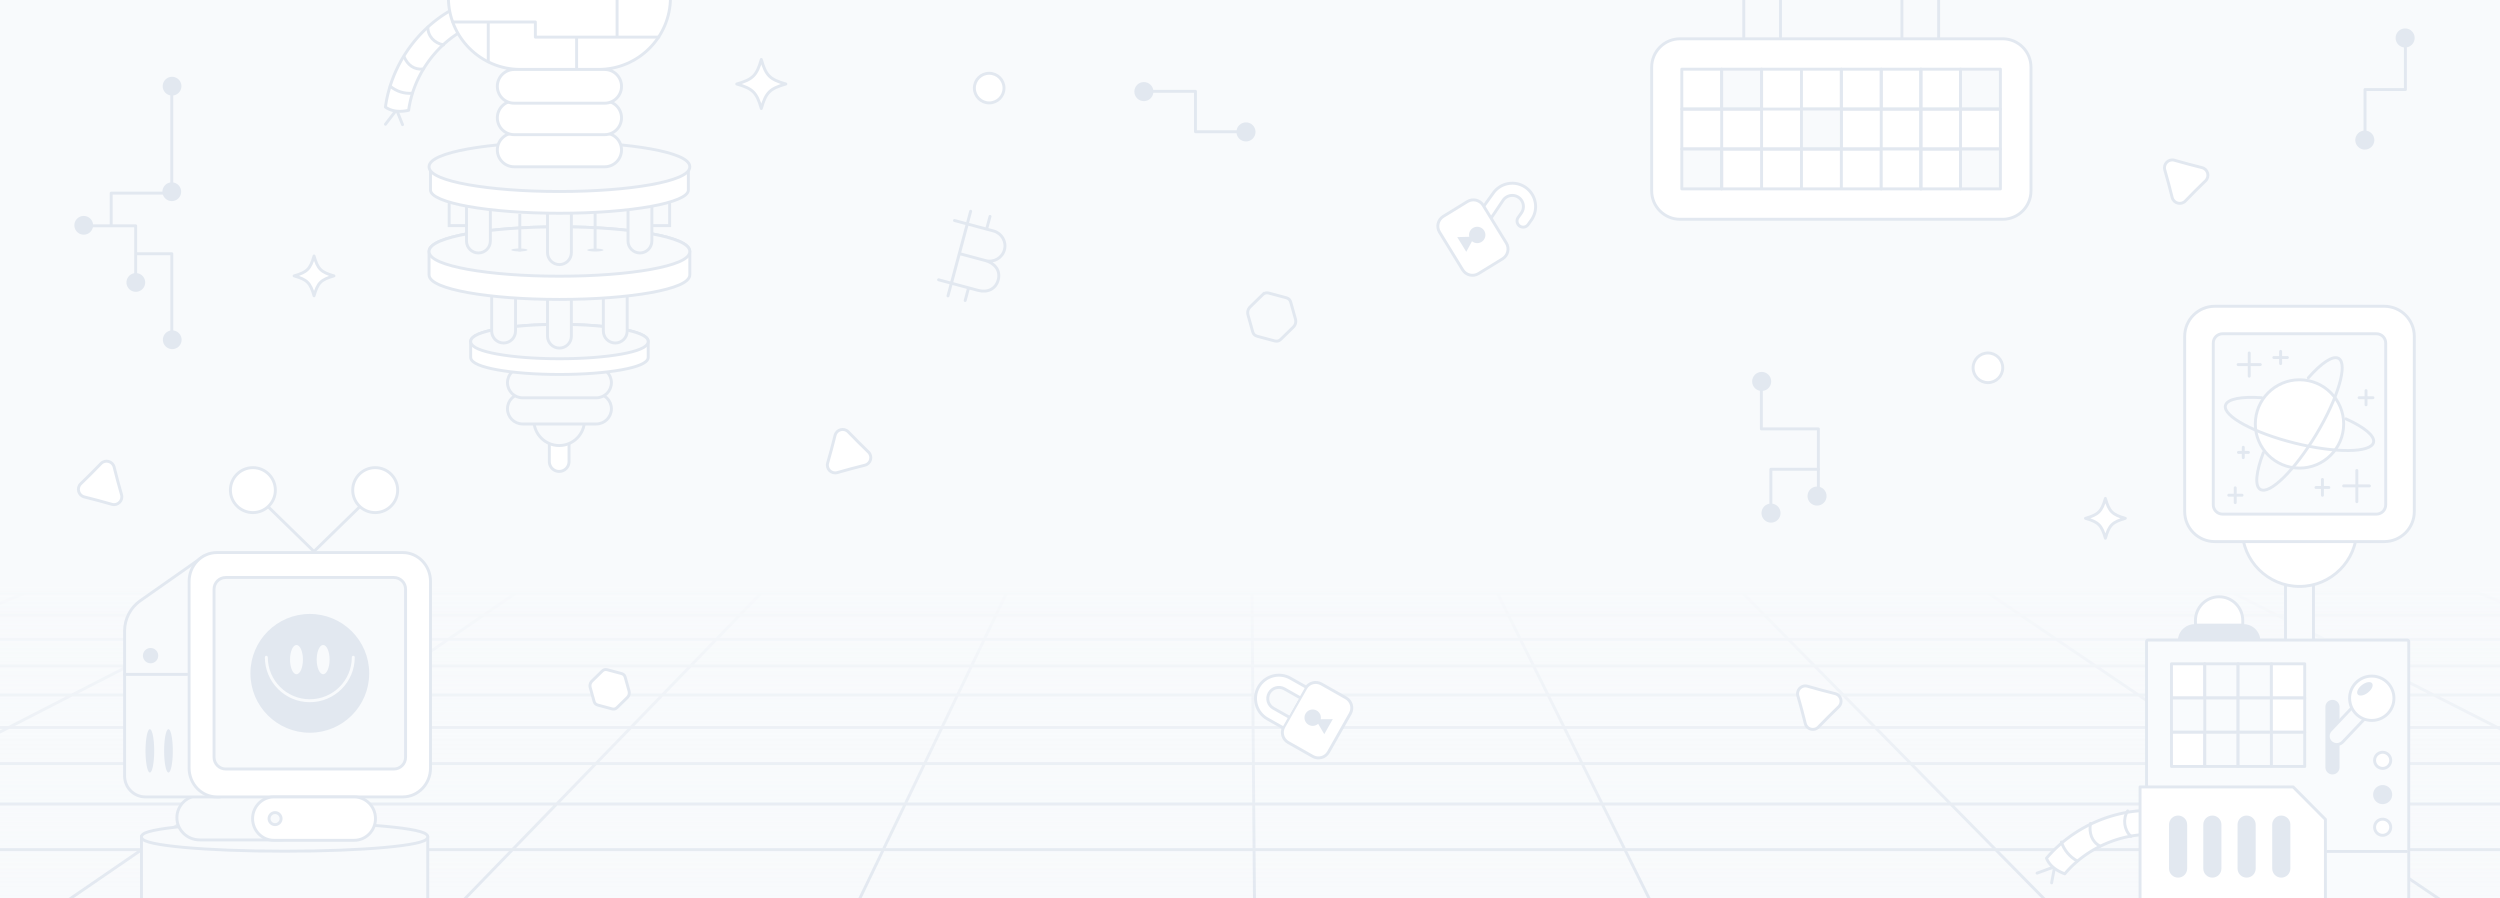 <svg xmlns="http://www.w3.org/2000/svg" width="2560" height="920" fill="none"><rect width="100%" height="100%" fill="#333333" stroke="none"/><g clip-path="url(#a)"><path fill="#F8FAFC" d="M0 0h2560v920H0z"/><path stroke="#E2E8F0" stroke-miterlimit="10" stroke-width="3" d="M3634.21 1054.26 2538.02 607.12H-225.217l-1307.373 447.14h5166.8Zm-4697.12 0L25.979 607.12m-619.12 447.14 870.315-447.14m-400.643 447.14 651.835-447.14m-182.159 447.14 433.356-447.14m36.414 447.14 214.783-447.14m254.89 447.14-3.6-447.14m473.37 447.14-222.18-447.14m691.85 447.14-440.65-447.14m910.33 447.14-659.14-447.14m1128.91 447.14-877.72-447.14m306.86 22.697H-291.594m2946.054 24.787H-364.043m3085.173 27.218H-443.602m3238.222 29.939H-531.219m3407.199 33.195H-628.227m3594.767 36.937H-736.234M3068 823.303H-857.23m4039.59 46.658H-993.688"/><path fill="url(#b)" d="M-8.867 588.99h2574.1v333.996H-8.867z"/><path fill="#fff" stroke="#E2E8F0" stroke-linecap="round" stroke-linejoin="round" stroke-width="3" d="M616.347 687.476a8.597 8.597 0 0 1 1.562-1.239c.54-.322 1.166-.517 1.878-.584.724-.064 1.597.041 2.621.316l13.472 3.609c1.024.275 1.821.617 2.392 1.028.571.411 1.006.884 1.305 1.418.295.546.536 1.151.724 1.815l3.751 13.403c.393 1.406.434 2.713.123 3.919-.31 1.206-1.004 2.335-2.08 3.385l-9.949 9.731a8.383 8.383 0 0 1-1.531 1.193c-.529.325-1.143.522-1.843.593-.7.07-1.562-.032-2.586-.307l-13.471-3.609c-1.024-.275-1.834-.62-2.428-1.038-.583-.414-1.027-.901-1.331-1.461a8.18 8.18 0 0 1-.738-1.837l-3.751-13.403c-.767-2.784-.124-5.185 1.93-7.201l9.95-9.731ZM1862.05 744.5c-4.35 4.433-11.88 2.417-13.43-3.599l-3.67-14.219-3.93-14.149c-1.67-5.986 3.84-11.496 9.83-9.832l14.15 3.931 14.22 3.67c6.01 1.553 8.03 9.078 3.6 13.431l-10.48 10.287-10.29 10.48Z"/><path fill="#F8FAFC" d="M1785.63-29.72h37.6v76.225h-37.6V-29.72Zm161.94 0h37.6v76.225h-37.6V-29.72Z"/><path stroke="#E2E8F0" stroke-linecap="round" stroke-linejoin="round" stroke-width="3" d="M1785.63-29.72h37.6v76.225h-37.6V-29.72Zm161.94 0h37.6v76.225h-37.6V-29.72Z"/><path fill="#fff" stroke="#E2E8F0" stroke-linecap="round" stroke-linejoin="round" stroke-width="3" d="M2050.66 39.716h-330.28c-16.05 0-29.06 13.016-29.06 29.072v126.686c0 16.056 13.01 29.072 29.06 29.072h330.28c16.05 0 29.06-13.016 29.06-29.072V68.788c0-16.056-13.01-29.072-29.06-29.072Z"/><path fill="#fff" stroke="#E2E8F0" stroke-linecap="round" stroke-linejoin="round" stroke-width="3" d="M1926.39 70.847h-40.84V111.7h40.84V70.847Z"/><path stroke="#E2E8F0" stroke-linecap="round" stroke-linejoin="round" stroke-width="3" d="M1967.23 70.847h-40.84V111.7h40.84V70.847Z"/><path stroke="#E2E8F0" stroke-linecap="round" stroke-linejoin="round" stroke-width="3" d="M2007.57 70.847h-40.84V111.7h40.84V70.847Z"/><path fill="#F8FAFC" stroke="#E2E8F0" stroke-linecap="round" stroke-linejoin="round" stroke-width="3" d="M2048.42 70.847h-40.85V111.7h40.85V70.847Z"/><path stroke="#E2E8F0" stroke-linecap="round" stroke-linejoin="round" stroke-width="3" d="M1926.39 111.709h-40.84v40.852h40.84v-40.852Zm40.84 0h-40.84v40.852h40.84v-40.852Z"/><path stroke="#E2E8F0" stroke-linecap="round" stroke-linejoin="round" stroke-width="3" d="M2007.57 111.709h-40.84v40.852h40.84v-40.852Zm40.85 0h-40.85v40.852h40.85v-40.852ZM1763 70.847h-40.84v40.852H1763V70.847Z"/><path fill="#F8FAFC" stroke="#E2E8F0" stroke-linecap="round" stroke-linejoin="round" stroke-width="3" d="M1803.85 70.847h-40.84v40.852h40.84V70.847Z"/><path stroke="#E2E8F0" stroke-linecap="round" stroke-linejoin="round" stroke-width="3" d="M1844.69 70.847h-40.84v40.852h40.84V70.847Zm40.86 0h-40.85v40.852h40.85V70.847ZM1763 111.709h-40.84v40.852H1763v-40.852Zm40.85 0h-40.84v40.852h40.84v-40.852Zm40.84 0h-40.84v40.852h40.84v-40.852Z"/><path fill="#F8FAFC" stroke="#E2E8F0" stroke-linecap="round" stroke-linejoin="round" stroke-width="3" d="M1885.55 111.709h-40.85v40.852h40.85v-40.852ZM1763 152.56h-40.84v40.853H1763V152.56Z"/><path stroke="#E2E8F0" stroke-linecap="round" stroke-linejoin="round" stroke-width="3" d="M1803.85 152.56h-40.84v40.853h40.84V152.56Zm40.84 0h-40.84v40.853h40.84V152.56Zm40.86 0h-40.85v40.853h40.85V152.56Zm40.84 0h-40.84v40.853h40.84V152.56Z"/><path fill="#fff" stroke="#E2E8F0" stroke-linecap="round" stroke-linejoin="round" stroke-width="3" d="M1967.23 152.56h-40.84v40.853h40.84V152.56Z"/><path stroke="#E2E8F0" stroke-linecap="round" stroke-linejoin="round" stroke-width="3" d="M2007.57 152.56h-40.84v40.853h40.84V152.56Z"/><path fill="#F8FAFC" stroke="#E2E8F0" stroke-linecap="round" stroke-linejoin="round" stroke-width="3" d="M2048.42 152.56h-40.85v40.853h40.85V152.56Z"/><path stroke="#E2E8F0" stroke-linecap="round" stroke-linejoin="round" stroke-width="3" d="M2085.95 894.075c5.99-2.183 11.99-4.365 17.99-6.548-1.2 5.424-1.88 11.086-3.08 16.509"/><path fill="#fff" stroke="#E2E8F0" stroke-linecap="round" stroke-linejoin="round" stroke-width="3" d="m2114.36 894.756.04-.049c.13-.148.25-.295.37-.435 22.18-25.954 57.05-41.183 91.16-39.771 3.93.164 7.5-1.535 9.88-4.308a12.268 12.268 0 0 0 2.93-7.483c.28-6.795-4.99-12.522-11.79-12.809-20.61-.853-41.79 3.216-61.24 11.766-19.47 8.55-36.78 21.392-50.1 37.146 3.18 7.943 10.69 13.079 18.76 15.943h-.01Z"/><path stroke="#E2E8F0" stroke-linecap="round" stroke-linejoin="round" stroke-width="3" d="M2110.86 862.251c2.72 8.212 8.66 15.314 16.26 19.443m13.48-38.432c-1.56 9.482 1.28 18.768 9.83 23.145m28.32-36.062c-5.23 7.982-3.74 19.683 3.33 26.101"/><path fill="#F9FBFD" stroke="#E2E8F0" stroke-linecap="round" stroke-linejoin="round" stroke-width="3" d="M2369 586.304c0-.829-.67-1.5-1.5-1.5h-25.64c-.83 0-1.5.671-1.5 1.5v69.974c0 .828.67 1.5 1.5 1.5h25.64a1.5 1.5 0 0 0 1.5-1.5v-69.974Z"/><path fill="#fff" stroke="#E2E8F0" stroke-linecap="round" stroke-linejoin="round" stroke-width="3" d="M2354.67 600.503c32.44 0 58.74-26.296 58.74-58.734 0-32.437-26.3-58.733-58.74-58.733-32.43 0-58.73 26.296-58.73 58.733 0 32.438 26.3 58.734 58.73 58.734Z"/><path fill="#fff" stroke="#E2E8F0" stroke-linecap="round" stroke-linejoin="round" stroke-width="3" d="M2441.49 313.627h-173.62c-16.98 0-30.75 13.767-30.75 30.75v179.46c0 16.982 13.77 30.749 30.75 30.749h173.62c16.98 0 30.75-13.767 30.75-30.749v-179.46c0-16.983-13.77-30.75-30.75-30.75Z"/><path fill="#F9FBFD" stroke="#E2E8F0" stroke-linecap="round" stroke-linejoin="round" stroke-width="3" d="M2433.46 341.767h-157.57c-5.24 0-9.5 4.253-9.5 9.5v165.688c0 5.247 4.26 9.5 9.5 9.5h157.57c5.25 0 9.5-4.253 9.5-9.5V351.267c0-5.247-4.25-9.5-9.5-9.5Z"/><path fill="#fff" stroke="#E2E8F0" stroke-linecap="round" stroke-linejoin="round" stroke-width="3" d="M2354.68 479.339c24.98 0 45.23-20.25 45.23-45.229s-20.25-45.229-45.23-45.229c-24.98 0-45.23 20.25-45.23 45.229s20.25 45.229 45.23 45.229Z"/><path stroke="#E2E8F0" stroke-linecap="round" stroke-linejoin="round" stroke-width="3" d="M2363.75 386.869c13.38-15.224 25.23-23.298 31.07-19.802 9.57 5.731-.64 40.4-22.81 77.425-22.17 37.025-47.91 62.394-57.48 56.663-5.93-3.554-4.27-18.219 3.14-37.67"/><path stroke="#E2E8F0" stroke-linecap="round" stroke-linejoin="round" stroke-width="3" d="M2402.21 428.91c18.65 8.418 29.94 17.467 28.29 24.108-2.7 10.825-38.84 11.141-80.71.702-41.88-10.438-73.64-27.683-70.94-38.508 1.68-6.728 16.26-9.393 37.11-7.946m-12.76-45.81v23.729m-11.37-11.865h22.74m20.78-13.512v12.531m-6.95-6.266h13.9m80.5 33.935v14.501m-7.07-7.251h14.17m-16.49 74.467V513.7m-13.5-16.156h26.37m-48.12-6.592v16.199m6.58-7.96h-13.18m-82.7.33v15.167m-6.59-7.594h13.55m1.29-49.09v10.624m5.27-5.351h-10.22"/><path fill="#F9FBFD" stroke="#E2E8F0" stroke-linecap="round" stroke-linejoin="round" stroke-width="3" d="M2466.57 656.951c0-.829-.67-1.5-1.5-1.5h-265.5c-.83 0-1.5.671-1.5 1.5V921.38c0 .829.67 1.5 1.5 1.5h265.5c.83 0 1.5-.671 1.5-1.5V656.951Z"/><path fill="#fff" stroke="#E2E8F0" stroke-linecap="round" stroke-linejoin="round" stroke-width="3" d="M2191.42 805.826h156.77l33.04 33.228V928h-189.81V805.826Z"/><path fill="#E2E8F0" d="M2395.68 723.895a7.226 7.226 0 0 0-7.22-7.222c-3.99 0-7.23 3.234-7.23 7.222v61.915a7.225 7.225 0 0 0 14.45 0v-61.915Z"/><path fill="#F9FBFD" stroke="#E2E8F0" stroke-linecap="round" stroke-linejoin="round" stroke-width="3" d="M2437.4 719.184c.57-.602.55-1.551-.05-2.121l-10.35-9.8v-.005a1.5 1.5 0 0 0-2.12.058l-38.43 40.561c-3.26 3.439-3.07 8.881.38 12.146 3.45 3.265 8.89 3.161 12.15-.278l38.42-40.561Z"/><path fill="#fff" stroke="#E2E8F0" stroke-linecap="round" stroke-linejoin="round" stroke-width="3" d="M2428.7 737.728c12.54 0 22.7-10.164 22.7-22.703s-10.16-22.704-22.7-22.704-22.71 10.165-22.71 22.704c0 12.539 10.17 22.703 22.71 22.703Z"/><path fill="#E2E8F0" d="M2424.69 709.281c4.05-3.135 5.99-7.431 4.32-9.594-1.67-2.164-6.32-1.376-10.38 1.759-4.06 3.135-5.99 7.43-4.32 9.594 1.67 2.164 6.32 1.376 10.38-1.759Z"/><path stroke="#E2E8F0" stroke-linecap="round" stroke-linejoin="round" stroke-width="3" d="M2383.3 871.868h80.9"/><path fill="#E2E8F0" d="M2336.04 835.132c-5.13 0-9.29 4.157-9.29 9.285v44.992c0 5.128 4.16 9.285 9.29 9.285 5.13 0 9.29-4.157 9.29-9.285v-44.992c0-5.128-4.16-9.285-9.29-9.285Zm-35.5 0c-5.13 0-9.29 4.157-9.29 9.285v44.992c0 5.128 4.16 9.285 9.29 9.285 5.13 0 9.29-4.157 9.29-9.285v-44.992c0-5.128-4.16-9.285-9.29-9.285Zm-35.08 0h-.01c-5.13 0-9.29 4.157-9.29 9.285v44.992c0 5.128 4.16 9.285 9.29 9.285h.01c5.12 0 9.28-4.157 9.28-9.285v-44.992c0-5.128-4.16-9.285-9.28-9.285Zm-35.08 0h-.01c-5.13 0-9.28 4.157-9.28 9.285v44.992c0 5.128 4.15 9.285 9.28 9.285h.01c5.13 0 9.28-4.157 9.28-9.285v-44.992c0-5.128-4.15-9.285-9.28-9.285Z"/><path fill="#fff" stroke="#E2E8F0" stroke-linecap="round" stroke-linejoin="round" stroke-width="3" d="M2439.84 786.84a8.25 8.25 0 0 0 8.25-8.253 8.25 8.25 0 1 0-16.5 0 8.25 8.25 0 0 0 8.25 8.253Z"/><path fill="#E2E8F0" stroke="#E2E8F0" stroke-linecap="round" stroke-linejoin="round" stroke-width="3" d="M2439.84 821.925a8.25 8.25 0 0 0 8.25-8.254 8.25 8.25 0 0 0-8.25-8.253 8.25 8.25 0 0 0-8.25 8.253 8.25 8.25 0 0 0 8.25 8.254Z"/><path fill="#fff" stroke="#E2E8F0" stroke-linecap="round" stroke-linejoin="round" stroke-width="3" d="M2439.84 855.354a8.25 8.25 0 0 0 8.25-8.253 8.25 8.25 0 0 0-8.25-8.254 8.25 8.25 0 0 0-8.25 8.254 8.25 8.25 0 0 0 8.25 8.253Z"/><path fill="#E2E8F0" d="M2247.38 639.126h49.98c9.52 0 17.25 7.73 17.25 17.252h-84.49c0-9.522 7.73-17.252 17.25-17.252h.01Z"/><path fill="#fff" stroke="#E2E8F0" stroke-linecap="round" stroke-linejoin="round" stroke-width="3" d="M2272.37 611.098c13.37 0 24.22 10.854 24.22 24.223v4.786h-48.44v-4.786c0-13.369 10.85-24.223 24.22-24.223Zm-14.68 68.618h-34.1v35.052h34.1v-35.052Z"/><path fill="#F9FBFD" stroke="#E2E8F0" stroke-linecap="round" stroke-linejoin="round" stroke-width="3" d="M2291.8 679.716h-34.11v35.052h34.11v-35.052Z"/><path fill="#F9FBFD" stroke="#E2E8F0" stroke-linecap="round" stroke-linejoin="round" stroke-width="3" d="M2325.91 679.716h-34.11v35.052h34.11v-35.052Z"/><path fill="#fff" stroke="#E2E8F0" stroke-linecap="round" stroke-linejoin="round" stroke-width="3" d="M2360.03 679.716h-34.11v35.052h34.11v-35.052Z"/><path fill="#F9FBFD" stroke="#E2E8F0" stroke-linecap="round" stroke-linejoin="round" stroke-width="3" d="M2257.69 714.777h-34.1v35.053h34.1v-35.053Zm34.11 0h-34.11v35.053h34.11v-35.053Z"/><path fill="#F9FBFD" stroke="#E2E8F0" stroke-linecap="round" stroke-linejoin="round" stroke-width="3" d="M2325.91 714.777h-34.11v35.053h34.11v-35.053Z"/><path fill="#fff" stroke="#E2E8F0" stroke-linecap="round" stroke-linejoin="round" stroke-width="3" d="M2360.03 714.777h-34.11v35.053h34.11v-35.053Zm-102.34 35.052h-34.1v35.053h34.1v-35.053Z"/><path fill="#F9FBFD" stroke="#E2E8F0" stroke-linecap="round" stroke-linejoin="round" stroke-width="3" d="M2291.8 749.829h-34.11v35.053h34.11v-35.053Z"/><path fill="#F9FBFD" stroke="#E2E8F0" stroke-linecap="round" stroke-linejoin="round" stroke-width="3" d="M2325.91 749.829h-34.11v35.053h34.11v-35.053Zm34.12 0h-34.11v35.053h34.11v-35.053Z"/><path fill="#F8FAFC" stroke="#E2E8F0" stroke-linecap="round" stroke-linejoin="round" stroke-width="3" d="M144.868 856.948a1.5 1.5 0 0 1 1.5-1.5h290.128a1.5 1.5 0 0 1 1.5 1.5V920a1.5 1.5 0 0 1-1.5 1.5H146.368a1.5 1.5 0 0 1-1.5-1.5v-63.052Z"/><path fill="#F8FAFC" stroke="#E2E8F0" stroke-linecap="round" stroke-linejoin="round" stroke-width="3" d="M291.432 871.645c-40.089 0-76.403-1.478-102.712-3.872-13.146-1.196-23.839-2.624-31.268-4.222-3.702-.796-6.672-1.651-8.747-2.573-1.031-.459-1.928-.971-2.589-1.564-.655-.587-1.248-1.411-1.248-2.467 0-1.055.593-1.879 1.248-2.466.661-.593 1.558-1.105 2.589-1.564 2.075-.922 5.045-1.777 8.747-2.573 7.429-1.598 18.122-3.027 31.268-4.223 26.309-2.393 62.623-3.871 102.712-3.871 40.089 0 76.402 1.478 102.712 3.871 13.146 1.196 23.839 2.625 31.268 4.223 3.702.796 6.672 1.651 8.746 2.573 1.032.459 1.929.971 2.59 1.564.655.587 1.248 1.411 1.248 2.466 0 1.056-.593 1.88-1.248 2.467-.661.593-1.558 1.105-2.59 1.564-2.074.922-5.044 1.777-8.746 2.573-7.429 1.598-18.122 3.026-31.268 4.222-26.31 2.394-62.623 3.872-102.712 3.872Z"/><path fill="#F8FAFC" stroke="#E2E8F0" stroke-linecap="round" stroke-linejoin="round" stroke-width="3" d="M204.448 814.543h82.228c12.836 0 23.308 10.154 23.308 22.761 0 12.606-10.472 22.76-23.308 22.76h-82.228c-12.837 0-23.309-10.154-23.309-22.76 0-12.607 10.472-22.761 23.309-22.761Z"/><path fill="#F8FAFC" stroke="#E2E8F0" stroke-linecap="round" stroke-linejoin="round" stroke-width="3" d="m208.482 569.601-64.876 45.562c-10.033 7.048-16.023 18.625-16.023 30.983v148.407c0 11.871 9.508 21.49 21.24 21.49h76.411l-16.752-246.442Z"/><path fill="#fff" stroke="#E2E8F0" stroke-linecap="round" stroke-linejoin="round" stroke-width="3" d="M222.063 565.818h190.359c15.695 0 28.418 13.228 28.418 29.546v191.133c0 16.317-12.723 29.546-28.418 29.546H222.063c-15.695 0-28.418-13.229-28.418-29.546V595.364c0-16.318 12.723-29.546 28.418-29.546Z"/><path fill="#F8FAFC" stroke="#E2E8F0" stroke-linecap="round" stroke-linejoin="round" stroke-width="3" d="M231.186 591.356h172.119c6.627 0 12 5.373 12 12v172.118c0 6.628-5.373 12-12 12H231.186c-6.627 0-12-5.372-12-12V603.356c0-6.627 5.373-12 12-12Z"/><path fill="#E2E8F0" d="M317.247 750.318c-33.589 0-60.819-27.229-60.819-60.819 0-33.589 27.23-60.819 60.819-60.819 33.59 0 60.819 27.23 60.819 60.819 0 33.59-27.229 60.819-60.819 60.819Z"/><path stroke="#F8FAFC" stroke-linecap="round" stroke-linejoin="round" stroke-width="3" d="M272.728 673.023c0 24.589 19.933 44.521 44.521 44.521s44.521-19.932 44.521-44.521"/><path fill="#F8FAFC" d="M330.902 690.401c-3.648 0-6.606-6.704-6.606-14.974 0-8.269 2.958-14.974 6.606-14.974 3.648 0 6.606 6.705 6.606 14.974 0 8.27-2.958 14.974-6.606 14.974Zm-27.309 0c-3.648 0-6.606-6.704-6.606-14.974 0-8.269 2.958-14.974 6.606-14.974 3.649 0 6.606 6.705 6.606 14.974 0 8.27-2.957 14.974-6.606 14.974Z"/><path stroke="#E2E8F0" stroke-linecap="round" stroke-linejoin="round" stroke-width="3" d="m274.232 518.554 47.265 46.137 47.265-46.137"/><path fill="#fff" d="M258.951 524.896c-12.711 0-23.014-10.304-23.014-23.015 0-12.71 10.303-23.014 23.014-23.014 12.71 0 23.014 10.304 23.014 23.014 0 12.711-10.304 23.015-23.014 23.015Zm125.246 0c-12.711 0-23.014-10.304-23.014-23.015 0-12.71 10.303-23.014 23.014-23.014 12.71 0 23.014 10.304 23.014 23.014 0 12.711-10.304 23.015-23.014 23.015Z"/><path stroke="#E2E8F0" stroke-linecap="round" stroke-linejoin="round" stroke-width="3" d="M258.951 524.896c-12.711 0-23.014-10.304-23.014-23.015 0-12.71 10.303-23.014 23.014-23.014 12.71 0 23.014 10.304 23.014 23.014 0 12.711-10.304 23.015-23.014 23.015Zm125.246 0c-12.711 0-23.014-10.304-23.014-23.015 0-12.71 10.303-23.014 23.014-23.014 12.71 0 23.014 10.304 23.014 23.014 0 12.711-10.304 23.015-23.014 23.015ZM127.583 690.569h64.085"/><path fill="#E2E8F0" d="M154.188 679.194a7.82 7.82 0 1 1 0-15.64 7.82 7.82 0 0 1 0 15.64Zm-.732 111.884c-2.451 0-4.438-9.935-4.438-22.192 0-12.256 1.987-22.192 4.438-22.192 2.451 0 4.439 9.936 4.439 22.192 0 12.257-1.988 22.192-4.439 22.192Zm19.055 0c-2.451 0-4.439-9.935-4.439-22.192 0-12.256 1.988-22.192 4.439-22.192s4.438 9.936 4.438 22.192c0 12.257-1.987 22.192-4.438 22.192Z"/><path fill="#fff" stroke="#E2E8F0" stroke-linecap="round" stroke-linejoin="round" stroke-width="3" d="M280.459 816.043h82.228c12.045 0 21.809 9.946 21.809 22.216 0 12.27-9.764 22.217-21.809 22.217h-82.228c-12.044 0-21.808-9.947-21.808-22.217s9.764-22.216 21.808-22.216Z"/><path fill="#F8FAFC" stroke="#E2E8F0" stroke-linecap="round" stroke-linejoin="round" stroke-width="3" d="M281.672 844.399a6.14 6.14 0 1 1 0-12.28 6.14 6.14 0 0 1 0 12.28Z"/><path stroke="#E2E8F0" stroke-linecap="round" stroke-linejoin="round" stroke-width="3" d="m394.705 127.25 11.389-14.81c1.852 5.093 4.255 10.111 6.107 15.204"/><path fill="#fff" stroke="#E2E8F0" stroke-linecap="round" stroke-linejoin="round" stroke-width="3" d="m418.458 112.937.008-.062c.024-.186.048-.372.076-.551 4.678-32.98 25.414-63.767 54.245-80.463a11.98 11.98 0 0 0 5.873-8.714 11.987 11.987 0 0 0-1.498-7.699c-3.327-5.74-10.669-7.694-16.413-4.375-17.418 10.086-32.726 24.522-44.27 41.745-11.55 17.227-19.085 36.863-21.804 56.805 6.772 4.878 15.649 5.174 23.79 3.31l-.007.004Z"/><path stroke="#E2E8F0" stroke-linecap="round" stroke-linejoin="round" stroke-width="3" d="M399.645 88.34c6.535 5.34 14.065 7.739 22.483 7.16m-8.397-37.497c3.676 8.625 10.253 13.584 19.584 12.713m4.798-42.915c-.128 9.309 6.872 16.561 16.05 18.148"/><path fill="#fff" stroke="#E2E8F0" stroke-linecap="round" stroke-linejoin="round" stroke-width="3" d="M564.023 441.276a1.5 1.5 0 0 0-1.5 1.5v29.883c0 5.563 4.513 10.075 10.076 10.075 5.563 0 10.076-4.512 10.076-10.075v-29.883a1.5 1.5 0 0 0-1.5-1.5h-17.152Z"/><path fill="#F8FAFC" stroke="#E2E8F0" stroke-linecap="round" stroke-linejoin="round" stroke-width="3" d="M572.598 456.232c14.321 0 25.931-11.609 25.931-25.93s-11.61-25.93-25.931-25.93c-14.321 0-25.93 11.609-25.93 25.93s11.609 25.93 25.93 25.93Z"/><path fill="#F8FAFC" stroke="#E2E8F0" stroke-linecap="round" stroke-linejoin="round" stroke-width="3" d="M610.542 403.075h-75.364c-8.579 0-15.533 6.955-15.533 15.534s6.954 15.534 15.533 15.534h75.364c8.579 0 15.534-6.955 15.534-15.534s-6.955-15.534-15.534-15.534Z"/><path fill="#F8FAFC" stroke="#E2E8F0" stroke-linecap="round" stroke-linejoin="round" stroke-width="3" d="M610.542 376.309h-75.364c-8.579 0-15.533 6.954-15.533 15.533s6.954 15.534 15.533 15.534h75.364c8.579 0 15.534-6.955 15.534-15.534s-6.955-15.533-15.534-15.533Z"/><path fill="#fff" stroke="#E2E8F0" stroke-linecap="round" stroke-linejoin="round" stroke-width="3" d="M572.863 332.129c-24.749 0-47.192 1.808-63.481 4.744-8.132 1.466-14.805 3.226-19.48 5.218-2.332.993-4.251 2.079-5.612 3.278-1.354 1.192-2.325 2.654-2.325 4.372v16.112c0 1.719.971 3.18 2.325 4.373 1.361 1.198 3.28 2.285 5.612 3.278 4.675 1.992 11.348 3.752 19.48 5.218 16.289 2.936 38.732 4.743 63.481 4.743 24.748 0 47.191-1.807 63.48-4.743 8.133-1.466 14.805-3.226 19.48-5.218 2.332-.993 4.252-2.08 5.613-3.278 1.353-1.193 2.324-2.654 2.324-4.373v-16.112c0-1.718-.971-3.18-2.324-4.372-1.361-1.199-3.281-2.285-5.613-3.278-4.675-1.992-11.347-3.752-19.48-5.218-16.289-2.936-38.732-4.744-63.48-4.744Z"/><path fill="#F8FAFC" stroke="#E2E8F0" stroke-linecap="round" stroke-linejoin="round" stroke-width="3" d="M572.863 367.353c24.747 0 47.19-1.807 63.479-4.743 8.133-1.465 14.806-3.225 19.481-5.217 2.332-.994 4.252-2.08 5.613-3.279 1.353-1.192 2.324-2.654 2.324-4.373 0-1.718-.971-3.18-2.324-4.372-1.361-1.199-3.281-2.286-5.613-3.279-4.675-1.992-11.348-3.752-19.481-5.218-16.289-2.936-38.732-4.743-63.479-4.743-24.748 0-47.191 1.807-63.48 4.743-8.133 1.466-14.806 3.226-19.481 5.218-2.331.993-4.251 2.08-5.612 3.279-1.354 1.192-2.325 2.654-2.325 4.372 0 1.719.971 3.181 2.325 4.373 1.361 1.199 3.281 2.285 5.612 3.279 4.675 1.992 11.348 3.752 19.481 5.217 16.289 2.936 38.732 4.743 63.48 4.743Z"/><path fill="#F8FAFC" stroke="#E2E8F0" stroke-linecap="round" stroke-linejoin="round" stroke-width="3" d="M515.685 273.397h-.005c-6.742 0-12.207 5.466-12.207 12.208v53.429c0 6.742 5.465 12.208 12.207 12.208h.005c6.742 0 12.208-5.466 12.208-12.208v-53.429c0-6.742-5.466-12.208-12.208-12.208Zm57.174 5.196h-.006c-6.742 0-12.207 5.465-12.207 12.207v53.43c0 6.742 5.465 12.207 12.207 12.207h.006c6.742 0 12.207-5.465 12.207-12.207V290.8c0-6.742-5.465-12.207-12.207-12.207Zm57.174-5.196h-.005c-6.742 0-12.208 5.466-12.208 12.208v53.429c0 6.742 5.466 12.208 12.208 12.208h.005c6.742 0 12.207-5.466 12.207-12.208v-53.429c0-6.742-5.465-12.208-12.207-12.208Z"/><path fill="#fff" stroke="#E2E8F0" stroke-linecap="round" stroke-linejoin="round" stroke-width="3" d="M572.858 232.25c-36.516 0-69.614 2.667-93.617 6.993-11.989 2.161-21.782 4.748-28.614 7.659-3.41 1.453-6.168 3.022-8.096 4.72-1.922 1.693-3.191 3.672-3.191 5.921v23.793c0 2.249 1.269 4.228 3.191 5.92 1.928 1.699 4.686 3.268 8.096 4.721 6.832 2.91 16.625 5.498 28.614 7.659 24.003 4.326 57.101 6.993 93.617 6.993 36.517 0 69.615-2.667 93.617-6.993 11.989-2.161 21.783-4.749 28.615-7.659 3.41-1.453 6.167-3.022 8.096-4.721 1.921-1.692 3.191-3.671 3.191-5.92v-23.793c0-2.249-1.27-4.228-3.191-5.921-1.929-1.698-4.686-3.267-8.096-4.72-6.832-2.911-16.626-5.498-28.615-7.659-24.002-4.326-57.1-6.993-93.617-6.993Z"/><path fill="#F8FAFC" stroke="#E2E8F0" stroke-linecap="round" stroke-linejoin="round" stroke-width="3" d="M572.858 282.836c36.517 0 69.615-2.667 93.617-6.993 11.989-2.16 21.783-4.748 28.615-7.659 3.41-1.453 6.167-3.022 8.096-4.72 1.921-1.693 3.191-3.672 3.191-5.921s-1.27-4.229-3.191-5.921c-1.929-1.699-4.686-3.267-8.096-4.72-6.832-2.911-16.626-5.499-28.615-7.66-24.002-4.325-57.1-6.992-93.617-6.992s-69.615 2.667-93.617 6.992c-11.989 2.161-21.783 4.749-28.614 7.66-3.41 1.453-6.168 3.021-8.096 4.72-1.922 1.692-3.191 3.672-3.191 5.921s1.269 4.228 3.191 5.921c1.928 1.698 4.686 3.267 8.096 4.72 6.831 2.911 16.625 5.499 28.614 7.659 24.002 4.326 57.1 6.993 93.617 6.993Z"/><path fill="#E2E8F0" d="M531.855 254.447c4.595 0 8.319.672 8.319 1.5s-3.724 1.5-8.319 1.5c-4.595 0-8.32-.672-8.32-1.5s3.725-1.5 8.32-1.5Z"/><path stroke="#E2E8F0" stroke-width="3" d="M532.293 219.091v38.356"/><path fill="#E2E8F0" d="M609.636 254.545c4.595 0 8.32.671 8.32 1.5 0 .828-3.725 1.499-8.32 1.499-4.595 0-8.32-.671-8.32-1.499 0-.829 3.725-1.5 8.32-1.5Z"/><path stroke="#E2E8F0" stroke-width="3" d="M609.391 218.212v37.622"/><path fill="#F8FAFC" stroke="#E2E8F0" stroke-linecap="round" stroke-linejoin="round" stroke-width="3" d="M502.115 193.405c0-6.742-5.465-12.208-12.207-12.208h-.005c-6.742 0-12.208 5.466-12.208 12.208v53.429c0 6.742 5.466 12.208 12.208 12.208h.005c6.742 0 12.207-5.466 12.207-12.208v-53.429Zm70.742-.311c-6.742 0-12.207 5.465-12.207 12.207v53.43c0 6.742 5.465 12.207 12.207 12.207h.006c6.742 0 12.207-5.465 12.207-12.207v-53.43c0-6.742-5.465-12.207-12.207-12.207h-.006Zm94.647.311c0-6.742-5.466-12.208-12.208-12.208h-.005c-6.742 0-12.208 5.466-12.208 12.208v53.429c0 6.742 5.466 12.208 12.208 12.208h.005c6.742 0 12.208-5.466 12.208-12.208v-53.429Z"/><path stroke="#E2E8F0" stroke-linecap="round" stroke-width="3" d="M668.023 231.039h17.693V208.79m-208.079 22.249h-17.693V208.79"/><path fill="#fff" stroke="#E2E8F0" stroke-linecap="round" stroke-linejoin="round" stroke-width="3" d="M572.858 147.009c-72.911 0-132.018 10.654-132.018 23.793v23.793c0 13.139 59.107 23.793 132.018 23.793s132.019-10.654 132.019-23.793v-23.793c0-13.139-59.108-23.793-132.019-23.793Z"/><path fill="#F8FAFC" stroke="#E2E8F0" stroke-linecap="round" stroke-linejoin="round" stroke-width="3" d="M572.858 196.095c36.517 0 69.615-2.667 93.617-6.993 11.989-2.16 21.783-4.748 28.615-7.659 3.41-1.453 6.167-3.021 8.096-4.72 1.921-1.693 3.191-3.672 3.191-5.921s-1.27-4.228-3.191-5.921c-1.929-1.698-4.686-3.267-8.096-4.72-6.832-2.911-16.626-5.499-28.615-7.659-24.002-4.326-57.1-6.993-93.617-6.993s-69.615 2.667-93.617 6.993c-11.989 2.16-21.783 4.748-28.614 7.659-3.41 1.453-6.168 3.022-8.096 4.72-1.922 1.693-3.191 3.672-3.191 5.921s1.269 4.228 3.191 5.921c1.928 1.699 4.686 3.267 8.096 4.72 6.831 2.911 16.625 5.499 28.614 7.659 24.002 4.326 57.1 6.993 93.617 6.993Z"/><path fill="#fff" stroke="#E2E8F0" stroke-linecap="round" stroke-linejoin="round" stroke-width="3" d="M619.189 136.289h-92.671c-9.528 0-17.252 7.724-17.252 17.253v.005c0 9.529 7.724 17.253 17.252 17.253h92.671c9.528 0 17.253-7.724 17.253-17.253v-.005c0-9.529-7.725-17.253-17.253-17.253Z"/><path fill="#fff" stroke="#E2E8F0" stroke-linecap="round" stroke-linejoin="round" stroke-width="3" d="M619.189 103.382h-92.671c-9.528 0-17.252 7.724-17.252 17.253v.005c0 9.529 7.724 17.253 17.252 17.253h92.671c9.528 0 17.253-7.724 17.253-17.253v-.005c0-9.529-7.725-17.253-17.253-17.253Z"/><path fill="#fff" stroke="#E2E8F0" stroke-linecap="round" stroke-linejoin="round" stroke-width="3" d="M619.193 71.16h-92.671c-9.528 0-17.252 7.724-17.252 17.252v.006c0 9.528 7.724 17.253 17.252 17.253h92.671c9.528 0 17.253-7.725 17.253-17.253v-.006c0-9.528-7.725-17.253-17.253-17.253ZM459.156-2.54h227.391c0 40.63-32.986 73.623-73.621 73.623h-80.148c-40.63 0-73.622-32.986-73.622-73.622Z"/><path stroke="#E2E8F0" stroke-linecap="round" stroke-linejoin="round" stroke-width="3" d="M674.602 38.033H548.227V22.525h-84.418m168.082 15.508V-1.554m-41.45 39.587v32.095M499.98 22.525v40.65"/><path fill="#E2E8F0" d="M1803.95 400.347c5.4 0 9.77-4.371 9.77-9.763 0-5.392-4.37-9.763-9.77-9.763-5.39 0-9.76 4.371-9.76 9.763 0 5.392 4.37 9.763 9.76 9.763Z"/><path stroke="#E2E8F0" stroke-linecap="round" stroke-linejoin="round" stroke-width="3" d="M1803.64 392.953v46.216h58.38v68.103"/><path stroke="#E2E8F0" stroke-linecap="round" stroke-linejoin="round" stroke-width="3" d="M1862.02 480.516h-48.65v43.781"/><path fill="#E2E8F0" d="M1813.52 535.187c5.39 0 9.76-4.372 9.76-9.764 0-5.392-4.37-9.763-9.76-9.763s-9.76 4.371-9.76 9.763c0 5.392 4.37 9.764 9.76 9.764Zm47.14-17.449c5.39 0 9.76-4.371 9.76-9.763 0-5.392-4.37-9.763-9.76-9.763s-9.76 4.371-9.76 9.763c0 5.392 4.37 9.763 9.76 9.763Z"/><path stroke="#E2E8F0" stroke-linecap="round" stroke-linejoin="round" stroke-width="3" d="M2421.78 140.997V91.692h41.36V40.607"/><path fill="#E2E8F0" d="M2462.85 29.113c-5.39 0-9.76 4.371-9.76 9.763 0 5.392 4.37 9.764 9.76 9.764 5.4 0 9.77-4.372 9.77-9.764 0-5.392-4.37-9.763-9.77-9.763Zm-41.29 104.556c-5.39 0-9.76 4.371-9.76 9.763 0 5.392 4.37 9.763 9.76 9.763 5.4 0 9.77-4.371 9.77-9.763 0-5.392-4.37-9.763-9.77-9.763Z"/><path fill="#fff" stroke="#E2E8F0" stroke-linecap="round" stroke-linejoin="round" stroke-width="3" d="M2237.75 205.868c-4.36 4.434-11.88 2.417-13.44-3.598l-3.66-14.22-3.94-14.149c-1.66-5.986 3.85-11.495 9.84-9.832l14.14 3.932 14.22 3.67c6.02 1.552 8.04 9.078 3.6 13.43l-10.48 10.288-10.28 10.479ZM857.346 483.953c-5.986 1.663-11.495-3.846-9.832-9.832l3.932-14.149 3.669-14.219c1.553-6.016 9.078-8.033 13.431-3.599l10.287 10.479 10.48 10.288c4.433 4.352 2.417 11.878-3.599 13.431l-14.219 3.669-14.149 3.932Zm-753.92-9.31c4.353-4.433 11.879-2.417 13.431 3.599l3.67 14.219 3.931 14.149c1.664 5.986-3.845 11.495-9.832 9.832l-14.149-3.932-14.219-3.669c-6.016-1.553-8.032-9.078-3.599-13.431l10.48-10.287 10.287-10.48Z"/><path stroke="#E2E8F0" stroke-linecap="round" stroke-linejoin="round" stroke-width="3" d="M1273.45 134.869h-49.3V93.513h-51.09"/><path fill="#E2E8F0" d="M1161.57 93.795c0 5.392 4.37 9.764 9.76 9.764s9.76-4.372 9.76-9.764c0-5.392-4.37-9.763-9.76-9.763s-9.76 4.371-9.76 9.763Zm104.55 41.289c0 5.392 4.37 9.764 9.77 9.764 5.39 0 9.76-4.372 9.76-9.764 0-5.392-4.37-9.763-9.76-9.763-5.4 0-9.77 4.371-9.77 9.763Z"/><path stroke="#E2E8F0" stroke-linecap="round" stroke-linejoin="round" stroke-width="3" d="M175.914 92.762v105.021h-62.059v33.415m-26.253 0h51.324v54.9m0-26.255h36.99v86.136"/><path fill="#E2E8F0" d="M176.19 97.825a9.58 9.58 0 1 0 0-19.161c-5.291 0-9.581 4.289-9.581 9.58s4.29 9.58 9.581 9.58ZM85.74 240.299c5.292 0 9.582-4.289 9.582-9.58s-4.29-9.581-9.581-9.581c-5.291 0-9.58 4.29-9.58 9.581a9.58 9.58 0 0 0 9.58 9.58Zm53.348 58.508c5.292 0 9.581-4.289 9.581-9.58a9.58 9.58 0 0 0-9.581-9.581c-5.291 0-9.58 4.289-9.58 9.581a9.58 9.58 0 0 0 9.58 9.58Zm37.29 58.687c5.291 0 9.58-4.29 9.58-9.581a9.58 9.58 0 1 0-19.161 0 9.58 9.58 0 0 0 9.581 9.581Zm-.461-151.593c5.291 0 9.58-4.29 9.58-9.581a9.58 9.58 0 1 0-19.161 0 9.58 9.58 0 0 0 9.581 9.581Z"/><path stroke="#E2E8F0" stroke-linecap="round" stroke-width="3" d="m990.544 229.33-8.132 30.352m8.132-30.352 26.736 7.163c8.47 2.27 13.52 10.906 11.27 19.287-2.24 8.382-10.93 13.336-19.41 11.065m-18.596-37.515-13.151-3.524m5.019 33.876-8.133 30.352m8.133-30.352 26.728 7.163m0 0c7.86 2.104 15.94 8.954 13.04 19.759-2.47 9.239-10.84 13.362-20.45 10.785l-27.451-7.355m0 0-13.151-3.523m52.642-64.9-3.49 13.008m-18.467 60.114-3.485 13.008m5.614-91.442-23.236 86.72"/><path fill="#fff" d="m1519.65 210.782 9.37-12.986c7.57-10.789 22.5-13.407 33.29-5.839 10.78 7.569 13.4 22.504 5.83 33.289l-3.32 4.668c-1.98 2.825-5.88 3.507-8.71 1.528a6.261 6.261 0 0 1-1.53-8.709l3.32-4.668c3.61-5.144 2.36-12.263-2.78-15.874-5.14-3.612-12.26-2.362-15.87 2.782l-12.29 18.269"/><path stroke="#E2E8F0" stroke-linecap="round" stroke-linejoin="round" stroke-width="3" d="m1519.65 210.782 9.37-12.986c7.57-10.789 22.5-13.407 33.29-5.839 10.78 7.569 13.4 22.504 5.83 33.289l-3.32 4.668c-1.98 2.825-5.88 3.507-8.71 1.528a6.261 6.261 0 0 1-1.53-8.709l3.32-4.668c3.61-5.144 2.36-12.263-2.78-15.874-5.14-3.612-12.26-2.362-15.87 2.782l-12.29 18.269"/><path fill="#fff" stroke="#E2E8F0" stroke-linecap="round" stroke-linejoin="round" stroke-width="3" d="m1542.48 248.856-23.69-38.571c-3.4-5.542-10.65-7.276-16.19-3.873l-24.65 15.132c-5.54 3.403-7.27 10.654-3.87 16.196l23.68 38.571c3.4 5.542 10.66 7.276 16.2 3.874l24.64-15.133c5.55-3.403 7.28-10.654 3.88-16.196Z"/><path fill="#E2E8F0" d="m1501.45 257.868 5.87-10.843a8.378 8.378 0 0 0 9.74.707c3.94-2.416 5.16-7.569 2.75-11.509a8.37 8.37 0 0 0-11.51-2.753c-3.14 1.928-4.55 5.595-3.77 9l-12.33.333 9.25 15.065Z"/><path fill="#fff" stroke="#E2E8F0" stroke-linecap="round" stroke-linejoin="round" stroke-width="3" d="M341.975 282.512c-13.42 3.856-16.544 6.983-20.4 20.399-3.856-13.419-6.983-16.543-20.399-20.399 13.419-3.856 16.543-6.984 20.399-20.399 3.856 13.419 6.984 16.543 20.4 20.399ZM2176.32 530.767c-13.42 3.856-16.54 6.983-20.4 20.399-3.86-13.419-6.98-16.543-20.4-20.399 13.42-3.856 16.54-6.983 20.4-20.399 3.86 13.419 6.98 16.543 20.4 20.399ZM804.702 86.021c-16.537 4.752-20.386 8.606-25.138 25.138-4.752-16.537-8.606-20.386-25.138-25.138 16.537-4.752 20.386-8.606 25.138-25.138 4.752 16.537 8.606 20.386 25.138 25.138Z"/><path stroke="#E2E8F0" stroke-linecap="round" stroke-width="3" d="M1292.56 302.152a10.81 10.81 0 0 1 1.91-1.516c.66-.393 1.43-.631 2.3-.713.88-.078 1.95.05 3.2.386l16.47 4.413c1.25.335 2.23.754 2.93 1.257.7.502 1.23 1.08 1.59 1.733.36.668.66 1.408.89 2.22l4.59 16.386c.48 1.72.53 3.318.15 4.793s-1.23 2.854-2.55 4.138l-12.16 11.898c-.61.589-1.23 1.075-1.87 1.458-.65.397-1.4.639-2.26.725-.85.086-1.91-.039-3.16-.374l-16.47-4.414c-1.25-.335-2.24-.758-2.97-1.268-.71-.506-1.25-1.102-1.63-1.787-.37-.671-.67-1.42-.9-2.246l-4.58-16.387c-.94-3.404-.16-6.339 2.36-8.805l12.16-11.897Z"/><circle cx="2035.63" cy="376.63" r="15.174" fill="#fff" stroke="#E2E8F0" stroke-linecap="round" stroke-linejoin="round" stroke-width="3"/><circle cx="1012.93" cy="90.208" r="15.174" fill="#fff" stroke="#E2E8F0" stroke-linecap="round" stroke-linejoin="round" stroke-width="3"/><path fill="#fff" stroke="#E2E8F0" stroke-linecap="round" stroke-linejoin="round" stroke-width="3" d="m1336.99 704.798-22.34 39.447c-3.21 5.668-1.22 12.865 4.45 16.075l25.2 14.276c5.67 3.211 12.87 1.218 16.08-4.449l22.34-39.448c3.21-5.667 1.22-12.865-4.45-16.075l-25.2-14.276c-5.67-3.21-12.87-1.218-16.08 4.45Z"/><path fill="#E2E8F0" d="m1364.77 736.408-12.36.1c.66-3.434-.88-7.057-4.09-8.876a8.377 8.377 0 0 0-11.42 3.161c-2.28 4.026-.87 9.138 3.16 11.418 3.21 1.819 7.11 1.278 9.72-1.054l6.27 10.65 8.72-15.409v.01Z"/><path fill="#fff" d="m1313.16 744.859-15.38-8.71c-11.48-6.506-15.54-21.143-9.03-32.625 6.5-11.481 21.14-15.533 32.62-9.03l15.38 8.71"/><path stroke="#E2E8F0" stroke-linecap="round" stroke-linejoin="round" stroke-width="3" d="m1313.16 744.859-15.38-8.71c-11.48-6.506-15.54-21.143-9.03-32.625 6.5-11.481 21.14-15.533 32.62-9.03l15.38 8.71"/><path fill="#F8FAFC" d="m1330.59 714.101-15.38-8.711c-5.48-3.103-12.46-1.167-15.56 4.306-3.1 5.474-1.17 12.455 4.31 15.555l15.38 8.711"/><path stroke="#E2E8F0" stroke-linecap="round" stroke-linejoin="round" stroke-width="3" d="m1330.59 714.101-15.38-8.711c-5.48-3.103-12.46-1.167-15.56 4.306-3.1 5.474-1.17 12.455 4.31 15.555l15.38 8.711"/></g><defs><linearGradient id="b" x1="1278.18" x2="1278.18" y1="588.99" y2="922.985" gradientUnits="userSpaceOnUse"><stop stop-color="#F8FAFC"/><stop offset="1" stop-color="#F8FAFC" stop-opacity="0"/></linearGradient><clipPath id="a"><path fill="#fff" d="M0 0h2560v920H0z"/></clipPath></defs></svg>